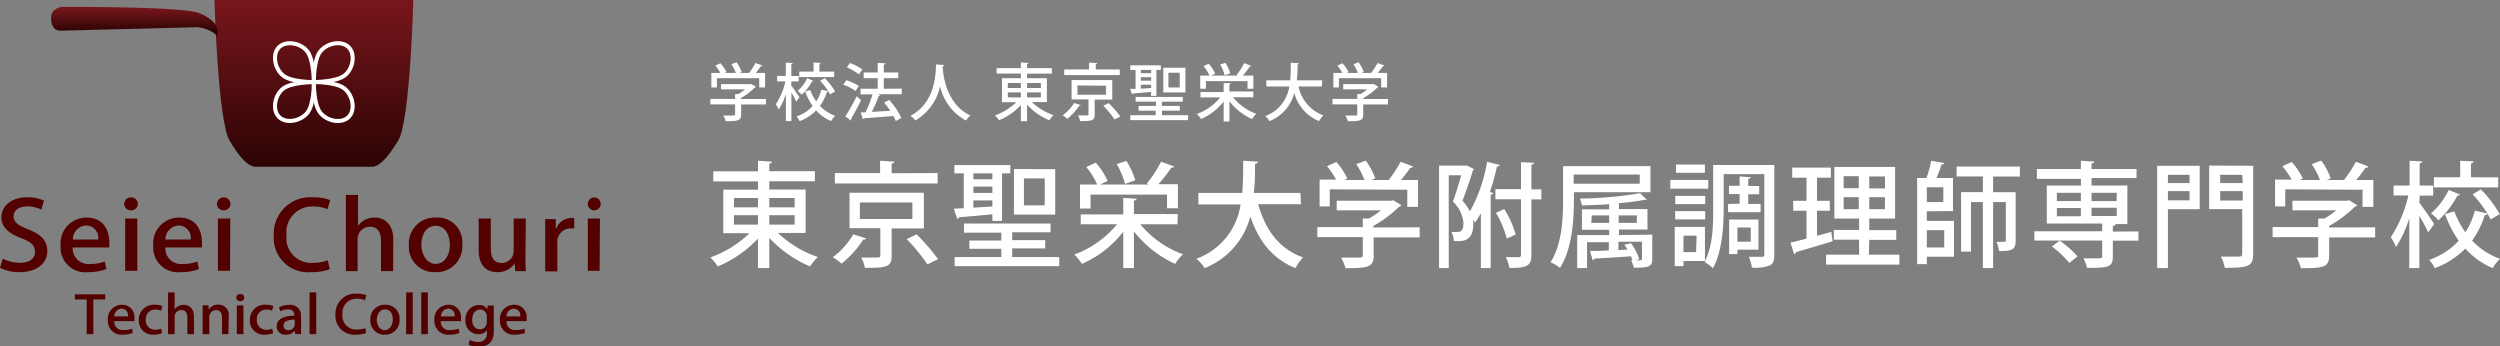 <svg xmlns="http://www.w3.org/2000/svg" xmlns:xlink="http://www.w3.org/1999/xlink" viewBox="0 0 302.78 41.94">
<rect x="0" y="0" width="302.78" height="41.94" fill="#808080" stroke="none"/>
<defs>
<style>.f60f7662-e41b-48a9-9cb8-796fd66418b4{isolation:isolate;}.ef2ededa-55ce-4bfa-b645-c173b1262947{fill:#fff;}.f457094d-ed87-4c30-b958-d0f84098188a{mix-blend-mode:multiply;}.b32e9895-6e6c-4fa3-b05e-705351168436{fill:#530000;}.b1b3be00-ee28-43f7-9e5b-6ce431f677a3{fill:url(#acf649ba-bc3a-4aed-a96a-52b6d2ba85c0);}.ad8ff63c-f53d-4409-a61f-ee4fa7583de8{fill:url(#fcdb39dc-d195-4f70-862c-5f1b4faf2c45);}.a10cd18f-04cc-4089-844d-2d91e61bea2e{fill:none;stroke:#fff;stroke-linecap:round;stroke-linejoin:round;stroke-width:0.49px;}</style><linearGradient id="acf649ba-bc3a-4aed-a96a-52b6d2ba85c0" x1="184.11" y1="400.11" x2="184.11" y2="422.86" gradientUnits="userSpaceOnUse"><stop offset="0" stop-color="#76161b"/><stop offset="1" stop-color="#200000"/></linearGradient><linearGradient id="fcdb39dc-d195-4f70-862c-5f1b4faf2c45" x1="162.39" y1="400.52" x2="162.39" y2="403.91" xlink:href="#acf649ba-bc3a-4aed-a96a-52b6d2ba85c0"/></defs><g class="f60f7662-e41b-48a9-9cb8-796fd66418b4"><g id="b8b290af-c585-47ee-8559-3083e37d138f" data-name="レイヤー 1"><path class="ef2ededa-55ce-4bfa-b645-c173b1262947" d="M243.68,427.74h-3.36a13.18,13.18,0,0,0,4.85,2.92,5.43,5.43,0,0,0-.95,1.14,14.57,14.57,0,0,1-4.94-3.46V432h-1.37v-3.58a14.3,14.3,0,0,1-4.87,3.38,6.29,6.29,0,0,0-.9-1.09,13.25,13.25,0,0,0,4.75-2.94h-3.18V422.5h4.2v-1H232.5v-1.22h5.41V419l1.7.11c0,.11-.11.19-.33.23v.92h5.52v1.22h-5.52v1h4.4ZM235,423.51v1.13h2.91v-1.13Zm0,2.08v1.14h2.91v-1.14Zm7.35-2.08h-3.07v1.13h3.07Zm0,3.22v-1.14h-3.07v1.14Z" transform="translate(-146.11 -399.53)"/><path class="ef2ededa-55ce-4bfa-b645-c173b1262947" d="M251,428.4c0,.1-.15.16-.33.14a12.82,12.82,0,0,1-2.64,2.93,5.89,5.89,0,0,0-1.06-.78,9.41,9.41,0,0,0,2.49-2.78Zm8.67-7.91v1.26H247.22v-1.26h5.48V419l1.73.11c0,.12-.11.2-.33.23v1.17ZM258,427.2H254.1v3.32c0,1.28-.49,1.47-3.24,1.45a4.88,4.88,0,0,0-.43-1.25l1.39,0c.85,0,.91,0,.91-.25v-3.3H249v-4.3h9Zm-7.75-3.15v2h6.36v-2Zm8.18,7.5a21.07,21.07,0,0,0-2.51-3.06l1.21-.58a26.49,26.49,0,0,1,2.59,3Z" transform="translate(-146.11 -399.53)"/><path class="ef2ededa-55ce-4bfa-b645-c173b1262947" d="M266.3,425.48c-1.53.15-3.05.29-4.05.36a.26.26,0,0,1-.2.21l-.42-1.25,1.2-.05v-4.23H261.7v-1h6.77v1h-1v5.76H266.3Zm2.4,5.18h5.7v1.1H261.73v-1.1h5.65v-1h-3.87v-1h3.87v-.95h-4.52V426.6h10.49v1.06H268.7v.95h4v1h-4Zm-2.4-10.14H264v.72h2.3Zm-2.3,1.61v.77h2.3v-.77Zm0,1.67v.88l2.3-.14v-.74Zm9.91-3.78v5.5h-5V420Zm-1.27,4.38v-3.26h-2.52v3.26Z" transform="translate(-146.11 -399.53)"/><path class="ef2ededa-55ce-4bfa-b645-c173b1262947" d="M288.72,426.69h-4.5a11.82,11.82,0,0,0,5.16,3.63,6,6,0,0,0-.94,1.17,13.32,13.32,0,0,1-5-3.94V432h-1.29V427.6a13,13,0,0,1-5,3.89,6.65,6.65,0,0,0-.93-1.13,12.07,12.07,0,0,0,5.18-3.67H277V425.5h5.15v-2l1.62.1c0,.11-.11.19-.33.23v1.63h5.31Zm-10.53-3.59v1.69h-1.28v-2.91H279a9.24,9.24,0,0,0-1.33-2.12l1.14-.53a8.45,8.45,0,0,1,1.45,2.21l-.91.44h5.9l-.25-.11a15.15,15.15,0,0,0,1.73-2.66l1.6.59a.4.4,0,0,1-.36.14,20.91,20.91,0,0,1-1.56,2h2.36v2.91h-1.32V423.1Zm4.34-4.08a9.53,9.53,0,0,1,1.08,2.35l-1.25.43a9.77,9.77,0,0,0-1-2.4Z" transform="translate(-146.11 -399.53)"/><path class="ef2ededa-55ce-4bfa-b645-c173b1262947" d="M303.67,424.26h-5.18c.86,3.08,2.53,5.43,5.44,6.44A6.28,6.28,0,0,0,303,432c-2.79-1.13-4.44-3.27-5.46-6.25A9.19,9.19,0,0,1,292,432a4.25,4.25,0,0,0-1-1.13,8.24,8.24,0,0,0,5.36-6.58h-5.11V422.9h5.31c.12-1.33.11-2.67.12-3.9l1.78.11c0,.14-.13.23-.35.26,0,1.1,0,2.3-.15,3.53h5.65Z" transform="translate(-146.11 -399.53)"/><path class="ef2ededa-55ce-4bfa-b645-c173b1262947" d="M318.05,427.06v1.22h-5.57v2.23c0,1.39-.72,1.5-3.41,1.5a5.32,5.32,0,0,0-.55-1.28c.6,0,1.19,0,1.64,0,.92,0,1,0,1-.29v-2.19h-5.51v-1.22h5.51V426l.75,0a10.73,10.73,0,0,0,1.46-1H308v-1.16h6.62l.22-.06,1,.61a.44.44,0,0,1-.26.16,14.93,14.93,0,0,1-3.15,2.35v.18Zm-10.89-4.6v2.07h-1.23v-3.25h2a10.78,10.78,0,0,0-1.1-1.62l1.12-.51a8.12,8.12,0,0,1,1.34,2l-.37.18h2.45a10.25,10.25,0,0,0-1-1.92l1.15-.43a8.6,8.6,0,0,1,1.15,2.16l-.49.19h2.12a15.27,15.27,0,0,0,1.43-2.2,15.63,15.63,0,0,1,1.52.58c-.05.11-.16.15-.34.14a17.24,17.24,0,0,1-1.13,1.48h2.07v3.25h-1.3v-2.07Z" transform="translate(-146.11 -399.53)"/><path class="ef2ededa-55ce-4bfa-b645-c173b1262947" d="M324.61,420a.27.27,0,0,1-.12.18c-.32,1.09-.82,2.53-1.26,3.65a6.09,6.09,0,0,1,.91,1.3,18.44,18.44,0,0,0,2.07-6l1.55.38c0,.11-.15.18-.35.18a28.92,28.92,0,0,1-.86,3.1l.41.11c0,.11-.13.18-.31.22V432h-1.19v-6.65a10.68,10.68,0,0,1-.71,1.15,3.26,3.26,0,0,0-.26-.39,3.1,3.1,0,0,1,.05.6c0,2.13-1.37,2.07-2.35,2a3,3,0,0,0-.29-1.09h.75c.4,0,.7-.18.7-1.06a4,4,0,0,0-1.27-2.61c.36-1,.72-2.23,1-3.19h-1.51V432h-1.17V419.59h3.2l.2,0Zm8.18,2.46v1.22h-1.21v6.72c0,1.28-.47,1.6-2.66,1.58a5.56,5.56,0,0,0-.43-1.31c.71,0,1.35,0,1.54,0s.29-.07.29-.28v-6.73h-3.1v-1.22h3.1v-3.27l1.58.08c0,.11-.1.19-.32.22v3Zm-4.5,2.39a11.94,11.94,0,0,1,1.39,3.08l-1.08.5a12.06,12.06,0,0,0-1.31-3.12Z" transform="translate(-146.11 -399.53)"/><path class="ef2ededa-55ce-4bfa-b645-c173b1262947" d="M346,422.81h-9.27v.95c0,2.4-.22,5.92-1.68,8.21a4.89,4.89,0,0,0-1.16-.67c1.4-2.17,1.53-5.31,1.53-7.54v-4.11H346Zm-1.3-2.14h-8v1.11h8Zm1.52,7.28v2.93c0,1-.48,1.07-2.23,1.07a5.7,5.7,0,0,0-.33-.9h.16a4.15,4.15,0,0,0-.18-.48c-1.67.12-3.33.22-4.44.28a.22.22,0,0,1-.2.19l-.32-1.12c.63,0,1.42,0,2.28-.06v-1h-2.64V432h-1.19v-4H341v-.64h-3.3v-2.48H341v-.62c-1.11.08-2.25.12-3.3.15a3.17,3.17,0,0,0-.25-.83,47,47,0,0,0,7.29-.65l.83.8a.22.22,0,0,1-.15,0h-.13c-.83.16-1.91.3-3.1.41v.71h3.45v2.48h-3.45V428Zm-7.38-1.43H341v-.9h-2.12Zm5.51-.9h-2.2v.9h2.2Zm-.71,3.37a6.32,6.32,0,0,1,1,1.94l-.44.13.36,0c.38,0,.41-.06.41-.2v-2.05h-2.85v1l1.11-.05-.39-.59Z" transform="translate(-146.11 -399.53)"/><path class="ef2ededa-55ce-4bfa-b645-c173b1262947" d="M353,422.38H348.4v-1.06H353Zm8,8c0,.7-.14,1.1-.57,1.31a5.19,5.19,0,0,1-2.14.25,5.4,5.4,0,0,0-.38-1.31c.35,0,.7,0,1,0h.61c.2,0,.27-.06.27-.28v-9.73h-4.92v4c0,2.19-.16,5.35-1.3,7.39a5,5,0,0,0-1-.72l.08-.15H350v.62h-1.06v-4.75h3.66v4.13c1-1.9,1-4.52,1-6.52v-5.11H361Zm-8.37-6.13H349v-1h3.64Zm-3.64.85h3.64v1H349Zm3.6-4.64h-3.5v-1h3.5Zm-1,7.61H350v2h1.53Zm5.21-3.87v-1.17h-1.29v-1h1.29V420.9l1.35.09c0,.1-.1.17-.31.2v.87h1.33v1h-1.33v1.17h1.5v1h-3.94v-1Zm-.27,5.57v.53h-1v-4.18h3.55v3.65Zm0-2.68v1.71h1.62v-1.71Z" transform="translate(-146.11 -399.53)"/><path class="ef2ededa-55ce-4bfa-b645-c173b1262947" d="M366.17,428.09l1.74-.48c0,.06,0,.12.16,1.13-1.63.51-3.37,1-4.47,1.34a.3.3,0,0,1-.2.24l-.44-1.4c.54-.13,1.2-.29,1.94-.49v-3.38h-1.61v-1.2h1.61v-2.8h-1.73v-1.22h4.68v1.22h-1.68v2.8h1.55v1.2h-1.55Zm6.28,2.28h3.7v1.21h-8.88v-1.21h4v-1.81h-3.06v-1.18h3.06V426h-3v-6.25h7.36V426h-3.13v1.4h3.27v1.18h-3.27Zm-3.05-9.5v1.45h1.83v-1.45Zm0,4h1.83v-1.46H369.4Zm5-2.52v-1.45h-1.9v1.45Zm0,2.52v-1.46h-1.9v1.46Z" transform="translate(-146.11 -399.53)"/><path class="ef2ededa-55ce-4bfa-b645-c173b1262947" d="M379.47,425.12v1.16h3.29v4.34h-3.29v.9H378.3V421.09h1.13A14.8,14.8,0,0,0,380,419l1.59.27c0,.11-.14.17-.33.18-.15.48-.39,1.1-.62,1.64h2v4Zm2-1.12v-1.79h-2V424Zm.11,3.41h-2.11v2.09h2.11Zm9.16-6.5H387.5v1.9h2.73v5.84c0,1.13-.43,1.29-2,1.29a4.24,4.24,0,0,0-.34-1.12c1.15,0,1.15,0,1.15-.18V424H387.5v8h-1.24v-8h-1.44v6h-1.2v-7.2h2.64v-1.9h-3.18V419.7h7.66Z" transform="translate(-146.11 -399.53)"/><path class="ef2ededa-55ce-4bfa-b645-c173b1262947" d="M405.1,427.56v1.12H402v1.94c0,1.33-.67,1.35-3.13,1.35a5.15,5.15,0,0,0-.42-1.15c.51,0,1,0,1.42,0,.81,0,.84,0,.84-.26v-1.9h-8.22v-1.12h8.22v-.94H394V422h4.14v-.81H392.8V420h5.33v-1l1.62.1c0,.11-.09.19-.33.22V420h5.45v1.1h-5.45V422h4.34v4.67h-2.08l.64,0c0,.11-.09.19-.32.22v.69Zm-9.54,1.12a11.8,11.8,0,0,1,2.16,1.9l-1,.8a11,11,0,0,0-2.11-2Zm-.34-5.8v1h2.91v-1Zm0,1.84v1h2.91v-1Zm7.25-1.84h-3.05v1h3.05Zm0,2.81v-1h-3.05v1Z" transform="translate(-146.11 -399.53)"/><path class="ef2ededa-55ce-4bfa-b645-c173b1262947" d="M412.52,419.61v5.26h-3.85V432h-1.3V419.61Zm-1.23,1.09h-2.62v1h2.62Zm-2.62,3.09h2.62v-1.11h-2.62ZM419,419.61v10.66c0,1.53-.6,1.7-3.44,1.7a5,5,0,0,0-.47-1.36c.55,0,1.14,0,1.58,0,.93,0,1,0,1-.37v-5.38h-4v-5.28Zm-1.33,1.09H415v1h2.73ZM415,423.82h2.73v-1.14H415Z" transform="translate(-146.11 -399.53)"/><path class="ef2ededa-55ce-4bfa-b645-c173b1262947" d="M433.77,427.06v1.22H428.2v2.23c0,1.39-.72,1.5-3.41,1.5a6.26,6.26,0,0,0-.55-1.28c.59,0,1.19,0,1.63,0,.93,0,1,0,1-.29v-2.19h-5.52v-1.22h5.52V426l.75,0a10.05,10.05,0,0,0,1.45-1h-5.32v-1.16h6.62l.23-.06,1,.61a.47.47,0,0,1-.27.16,14.85,14.85,0,0,1-3.14,2.35v.18Zm-10.89-4.6v2.07h-1.23v-3.25h2a11.67,11.67,0,0,0-1.11-1.62l1.12-.51a8.48,8.48,0,0,1,1.35,2l-.38.18h2.46a9.74,9.74,0,0,0-1-1.92l1.15-.43a8.6,8.6,0,0,1,1.15,2.16l-.48.19H430a15.27,15.27,0,0,0,1.43-2.2,15.63,15.63,0,0,1,1.52.58c-.06.11-.17.15-.35.14a17,17,0,0,1-1.12,1.48h2.07v3.25h-1.31v-2.07Z" transform="translate(-146.11 -399.53)"/><path class="ef2ededa-55ce-4bfa-b645-c173b1262947" d="M439.12,424.07c.4.51,1.55,2.2,1.8,2.6l-.73,1c-.21-.47-.65-1.29-1.07-2V432H437.9v-6.05a13.31,13.31,0,0,1-1.61,3.5,5.14,5.14,0,0,0-.63-1.18,15.5,15.5,0,0,0,2.13-5.07H436V422h1.94V419l1.54.08c0,.11-.1.19-.32.22V422h1.64v1.22h-1.64Zm7.45-1.6a13.81,13.81,0,0,1,2.29,3l-1.11.64a5.12,5.12,0,0,0-.39-.7c0,.12-.15.17-.32.17a10.62,10.62,0,0,1-1.53,3.09,8.63,8.63,0,0,0,3.38,2.2A5.57,5.57,0,0,0,448,432a9.32,9.32,0,0,1-3.31-2.37A10,10,0,0,1,441,432a6,6,0,0,0-.68-1,8.65,8.65,0,0,0,3.57-2.31,13.55,13.55,0,0,1-1.66-3.24l1.13-.32a10.56,10.56,0,0,0,1.34,2.53,9.17,9.17,0,0,0,1.15-2.62l1.52.35a16.64,16.64,0,0,0-1.79-2.33Zm-2.53.61a.31.31,0,0,1-.31.13,10.71,10.71,0,0,1-2.3,3,5.13,5.13,0,0,0-.9-.83,8.73,8.73,0,0,0,2.14-2.84Zm4.63-2.07v1.22h-7.78V421h3.18v-2l1.62.08c0,.13-.1.19-.32.24V421Z" transform="translate(-146.11 -399.53)"/><path class="ef2ededa-55ce-4bfa-b645-c173b1262947" d="M238.87,411.52v.66h-3v1.22c0,.75-.4.81-1.86.81a3.21,3.21,0,0,0-.3-.69h.89c.5,0,.54,0,.54-.16v-1.19h-3v-.66h3v-.59l.41,0a5.67,5.67,0,0,0,.79-.57h-2.9v-.63H237l.12,0,.56.33a.25.25,0,0,1-.15.08,8,8,0,0,1-1.71,1.29v.1ZM232.94,409v1.12h-.68v-1.76h1.09a6,6,0,0,0-.6-.89l.61-.28a4.63,4.63,0,0,1,.73,1.07l-.2.1h1.34a5.51,5.51,0,0,0-.54-1.05l.63-.24a5.19,5.19,0,0,1,.62,1.18l-.26.11h1.15a8.45,8.45,0,0,0,.78-1.2,8.63,8.63,0,0,1,.83.31.17.17,0,0,1-.19.08,8.58,8.58,0,0,1-.61.81h1.13v1.76h-.71V409Z" transform="translate(-146.11 -399.53)"/><path class="ef2ededa-55ce-4bfa-b645-c173b1262947" d="M241.94,409.88c.22.28.84,1.21,1,1.42l-.4.54a11.21,11.21,0,0,0-.58-1.09v3.44h-.67V410.9a7.51,7.51,0,0,1-.87,1.9,2.82,2.82,0,0,0-.35-.64,8.26,8.26,0,0,0,1.16-2.77h-1v-.66h1.05v-1.61l.84.05c0,.06-.05.1-.17.12v1.44h.89v.66h-.89ZM246,409a7.48,7.48,0,0,1,1.25,1.61l-.61.35a3.05,3.05,0,0,0-.21-.38c0,.06-.08.09-.17.09a6.07,6.07,0,0,1-.84,1.69,4.86,4.86,0,0,0,1.84,1.2,3.08,3.08,0,0,0-.5.63,5,5,0,0,1-1.81-1.29,5.38,5.38,0,0,1-2,1.3,3.1,3.1,0,0,0-.37-.57,4.59,4.59,0,0,0,1.95-1.26,7.7,7.7,0,0,1-.91-1.76l.62-.18a5.69,5.69,0,0,0,.73,1.38,4.62,4.62,0,0,0,.62-1.42l.84.18a8.74,8.74,0,0,0-1-1.26Zm-1.38.33a.2.2,0,0,1-.17.07A5.74,5.74,0,0,1,243.2,411a3,3,0,0,0-.49-.45,4.75,4.75,0,0,0,1.16-1.55Zm2.52-1.13v.66h-4.23v-.66h1.73v-1.1l.88.05c0,.06-.05.1-.17.12v.93Z" transform="translate(-146.11 -399.53)"/><path class="ef2ededa-55ce-4bfa-b645-c173b1262947" d="M248.61,409.24a6,6,0,0,1,1.52.71l-.4.6a5.74,5.74,0,0,0-1.49-.76Zm-.12,4.39a20.94,20.94,0,0,0,1.36-2.44l.54.46a24.55,24.55,0,0,1-1.2,2.27.2.2,0,0,1,0,.13.19.19,0,0,1,0,.1Zm.57-6.47a6.49,6.49,0,0,1,1.49.78l-.42.59a6.24,6.24,0,0,0-1.46-.84Zm6.26,3.1v.68h-2.9l.32.1a.23.23,0,0,1-.2.1,16.74,16.74,0,0,1-.84,1.94l2.23-.13c-.23-.35-.49-.69-.74-1l.61-.32a9,9,0,0,1,1.48,2.18l-.68.38a4.1,4.1,0,0,0-.29-.61c-1.32.11-2.69.21-3.57.27a.16.16,0,0,1-.13.11l-.27-.82.59,0a15.44,15.44,0,0,0,.86-2.18h-1.46v-.68h2.08V409h-1.7v-.69h1.7v-1.17l.93.06c0,.08-.07.15-.19.17v.94h1.75V409h-1.75v1.28Z" transform="translate(-146.11 -399.53)"/><path class="ef2ededa-55ce-4bfa-b645-c173b1262947" d="M260.48,407.41c0,.07-.08.11-.19.13l0,.28c.09,1.14.56,4.41,3.36,5.7a2,2,0,0,0-.54.61,6.23,6.23,0,0,1-3.14-4.15,6.36,6.36,0,0,1-3,4.14,2.73,2.73,0,0,0-.6-.56c3.1-1.63,3.05-5.22,3.11-6.23Z" transform="translate(-146.11 -399.53)"/><path class="ef2ededa-55ce-4bfa-b645-c173b1262947" d="M272.9,411.89h-1.83a7.29,7.29,0,0,0,2.64,1.59,2.77,2.77,0,0,0-.51.62,7.87,7.87,0,0,1-2.7-1.89v2h-.75v-1.95a7.59,7.59,0,0,1-2.65,1.84,3.07,3.07,0,0,0-.49-.59,7.25,7.25,0,0,0,2.59-1.6h-1.74V409h2.29v-.56h-2.94v-.66h2.94v-.69l.93.06c0,.06-.06.11-.18.13v.5h3v.66h-3V409h2.4Zm-4.73-2.31v.61h1.58v-.61Zm0,1.14v.61h1.58v-.61Zm4-1.14H270.5v.61h1.68Zm0,1.75v-.61H270.5v.61Z" transform="translate(-146.11 -399.53)"/><path class="ef2ededa-55ce-4bfa-b645-c173b1262947" d="M277,412.25c0,.05-.08.08-.18.07a6.89,6.89,0,0,1-1.44,1.6,2.84,2.84,0,0,0-.58-.42A5.1,5.1,0,0,0,276.2,412Zm4.73-4.31v.68H275v-.68h3v-.83l1,.06c0,.06-.06.11-.18.12v.65Zm-.91,3.65h-2.13v1.81c0,.7-.27.81-1.77.79a2.64,2.64,0,0,0-.24-.68l.77,0c.46,0,.49,0,.49-.14v-1.8h-2.05v-2.34h4.93Zm-4.22-1.71V411h3.47v-1.09ZM281.1,414a12.34,12.34,0,0,0-1.37-1.67l.66-.31a14,14,0,0,1,1.41,1.62Z" transform="translate(-146.11 -399.53)"/><path class="ef2ededa-55ce-4bfa-b645-c173b1262947" d="M285.53,410.66l-2.21.19a.13.13,0,0,1-.11.11l-.22-.67.65,0V408H283v-.56h3.7V408h-.54v3.14h-.65Zm1.31,2.82H290v.6H283v-.6h3.08v-.55H284v-.57h2.11v-.52h-2.46v-.57h5.71v.57h-2.53v.52H289v.57h-2.16ZM285.53,408h-1.25v.39h1.25Zm-1.25.88v.42h1.25v-.42Zm0,.91v.48l1.25-.08v-.4Zm5.4-2.06v3H287v-3Zm-.69,2.39v-1.78h-1.37v1.78Z" transform="translate(-146.11 -399.53)"/><path class="ef2ededa-55ce-4bfa-b645-c173b1262947" d="M297.9,411.31h-2.45a6.38,6.38,0,0,0,2.81,2,3.59,3.59,0,0,0-.51.64,7.21,7.21,0,0,1-2.74-2.15v2.44h-.7v-2.41a7.13,7.13,0,0,1-2.74,2.12,3.31,3.31,0,0,0-.5-.62,6.4,6.4,0,0,0,2.82-2H291.5v-.65h2.81V409.6l.88,0c0,.06-.06.11-.18.13v.88h2.89Zm-5.74-1.95v.92h-.69v-1.59h1.13a4.9,4.9,0,0,0-.73-1.15l.62-.29a4.56,4.56,0,0,1,.8,1.2l-.5.24H296l-.14-.06a8.56,8.56,0,0,0,.94-1.45l.87.33a.21.21,0,0,1-.19.07,13.16,13.16,0,0,1-.85,1.11h1.28v1.59h-.71v-.92Zm2.37-2.22a5,5,0,0,1,.58,1.27l-.68.24a5,5,0,0,0-.54-1.31Z" transform="translate(-146.11 -399.53)"/><path class="ef2ededa-55ce-4bfa-b645-c173b1262947" d="M306.2,410h-2.82a4.74,4.74,0,0,0,3,3.51,2.91,2.91,0,0,0-.52.69,5.16,5.16,0,0,1-3-3.41,5,5,0,0,1-3,3.41,2.12,2.12,0,0,0-.52-.61,4.5,4.5,0,0,0,2.92-3.59h-2.78v-.74h2.89c.07-.72.06-1.46.07-2.13l1,.06c0,.08-.06.13-.18.14,0,.6,0,1.26-.09,1.93h3.08Z" transform="translate(-146.11 -399.53)"/><path class="ef2ededa-55ce-4bfa-b645-c173b1262947" d="M314.21,411.52v.66h-3v1.22c0,.75-.39.81-1.85.81a3.25,3.25,0,0,0-.31-.69h.89c.51,0,.55,0,.55-.16v-1.19h-3v-.66h3v-.59l.41,0a5.67,5.67,0,0,0,.79-.57h-2.9v-.63h3.61l.12,0,.55.33a.2.2,0,0,1-.14.08,8.3,8.3,0,0,1-1.72,1.29v.1ZM308.27,409v1.12h-.67v-1.76h1.09a6.13,6.13,0,0,0-.61-.89l.62-.28a5,5,0,0,1,.73,1.07l-.21.1h1.34a4.93,4.93,0,0,0-.53-1.05l.62-.24a4.88,4.88,0,0,1,.63,1.18l-.27.11h1.16a8.45,8.45,0,0,0,.78-1.2c.75.27.79.29.83.31a.17.17,0,0,1-.19.08c-.16.24-.39.53-.61.81h1.12v1.76h-.71V409Z" transform="translate(-146.11 -399.53)"/><g class="f457094d-ed87-4c30-b958-d0f84098188a"><path class="b32e9895-6e6c-4fa3-b05e-705351168436" d="M151.12,424.92a3.87,3.87,0,0,0-1.72-.39c-1.16,0-1.64.61-1.64,1.18,0,.75.55,1.12,1.78,1.6,1.55.62,2.3,1.39,2.3,2.6,0,1.48-1.2,2.58-3.38,2.58a5.07,5.07,0,0,1-2.35-.53l.33-1.11a4.69,4.69,0,0,0,2.11.51c1.15,0,1.8-.54,1.8-1.33s-.5-1.21-1.65-1.65c-1.45-.53-2.42-1.32-2.42-2.52,0-1.4,1.23-2.44,3.15-2.44a4.87,4.87,0,0,1,2,.4Z" transform="translate(-146.11 -399.53)"/><path class="b32e9895-6e6c-4fa3-b05e-705351168436" d="M159,432.11a5.92,5.92,0,0,1-2.22.38,3,3,0,0,1-3.33-3.21,3.13,3.13,0,0,1,3.15-3.4c2,0,2.75,1.49,2.75,3.05a3.18,3.18,0,0,1,0,.57h-4.44a1.91,1.91,0,0,0,2.12,2,4.83,4.83,0,0,0,1.77-.3Zm-1-3.57a1.48,1.48,0,0,0-1.46-1.7,1.7,1.7,0,0,0-1.61,1.7Z" transform="translate(-146.11 -399.53)"/><path class="b32e9895-6e6c-4fa3-b05e-705351168436" d="M162,425a.8.8,0,0,1-.85-.77.81.81,0,0,1,.87-.79.78.78,0,1,1,0,1.56Zm.74,7.33h-1.47V426h1.47Z" transform="translate(-146.11 -399.53)"/><path class="b32e9895-6e6c-4fa3-b05e-705351168436" d="M170.21,432.11a5.82,5.82,0,0,1-2.21.38,3,3,0,0,1-3.33-3.21,3.13,3.13,0,0,1,3.15-3.4c2,0,2.75,1.49,2.75,3.05a3.18,3.18,0,0,1,0,.57h-4.44a1.91,1.91,0,0,0,2.12,2,4.77,4.77,0,0,0,1.76-.3Zm-1-3.57a1.49,1.49,0,0,0-1.46-1.7,1.7,1.7,0,0,0-1.61,1.7Z" transform="translate(-146.11 -399.53)"/><path class="b32e9895-6e6c-4fa3-b05e-705351168436" d="M173.23,425a.79.79,0,0,1-.85-.77.8.8,0,0,1,.86-.79.78.78,0,1,1,0,1.56Zm.74,7.33H172.5V426H174Z" transform="translate(-146.11 -399.53)"/><path class="b32e9895-6e6c-4fa3-b05e-705351168436" d="M186.06,432.13a6.17,6.17,0,0,1-2.28.36,4.15,4.15,0,0,1-4.51-4.43,4.41,4.41,0,0,1,4.76-4.63,5.29,5.29,0,0,1,2.07.34l-.32,1.1a4.15,4.15,0,0,0-1.7-.33,3.11,3.11,0,0,0-3.27,3.45,3,3,0,0,0,3.25,3.37,4.61,4.61,0,0,0,1.75-.31Z" transform="translate(-146.11 -399.53)"/><path class="b32e9895-6e6c-4fa3-b05e-705351168436" d="M193.72,432.37h-1.47v-3.71c0-.91-.34-1.67-1.33-1.67a1.48,1.48,0,0,0-1.5,1.49v3.89H188v-9.24h1.47v3.75h0a2.45,2.45,0,0,1,2-1c1.05,0,2.27.65,2.27,2.65Z" transform="translate(-146.11 -399.53)"/><path class="b32e9895-6e6c-4fa3-b05e-705351168436" d="M202.1,429.14a3.13,3.13,0,0,1-3.27,3.35,3.06,3.06,0,0,1-3.2-3.26,3.14,3.14,0,0,1,3.3-3.35A3,3,0,0,1,202.1,429.14Zm-3.22-2.26c-1.26,0-1.74,1.22-1.74,2.32s.65,2.29,1.73,2.29,1.72-1.05,1.72-2.31C200.59,428.13,200.11,426.88,198.88,426.88Z" transform="translate(-146.11 -399.53)"/><path class="b32e9895-6e6c-4fa3-b05e-705351168436" d="M209.75,430.55c0,.71,0,1.31.06,1.82h-1.29l-.08-.93h0a2.47,2.47,0,0,1-2.1,1.05c-1.21,0-2.26-.68-2.26-2.7V426h1.47v3.56c0,1.09.34,1.82,1.31,1.82a1.43,1.43,0,0,0,1.46-1.44V426h1.47Z" transform="translate(-146.11 -399.53)"/><path class="b32e9895-6e6c-4fa3-b05e-705351168436" d="M215.65,427.19a2.63,2.63,0,0,0-.43,0,1.63,1.63,0,0,0-1.61,1.84v3.37h-1.47V428c0-.73,0-1.34,0-1.93h1.28l0,1.16h.05a2,2,0,0,1,1.82-1.3,1.37,1.37,0,0,1,.36,0Z" transform="translate(-146.11 -399.53)"/><path class="b32e9895-6e6c-4fa3-b05e-705351168436" d="M218,425a.78.78,0,1,1,.86-.77A.79.79,0,0,1,218,425Zm.73,7.33H217.3V426h1.47Z" transform="translate(-146.11 -399.53)"/></g><g class="f457094d-ed87-4c30-b958-d0f84098188a"><path class="b32e9895-6e6c-4fa3-b05e-705351168436" d="M158.85,435.79h-1.44V440h-.8v-4.2h-1.43v-.62h3.67Z" transform="translate(-146.11 -399.53)"/><path class="b32e9895-6e6c-4fa3-b05e-705351168436" d="M162.19,439.85a3.29,3.29,0,0,1-1.21.21,1.65,1.65,0,0,1-1.81-1.76,1.71,1.71,0,0,1,1.71-1.86,1.48,1.48,0,0,1,1.51,1.67,2.69,2.69,0,0,1,0,.31h-2.43a1,1,0,0,0,1.16,1.08,2.46,2.46,0,0,0,1-.17Zm-.56-2c0-.42-.18-.94-.8-.94a.94.94,0,0,0-.88.94Z" transform="translate(-146.11 -399.53)"/><path class="b32e9895-6e6c-4fa3-b05e-705351168436" d="M165.74,439.88a2.59,2.59,0,0,1-1,.18,1.68,1.68,0,0,1-1.82-1.77,1.81,1.81,0,0,1,2-1.85,2.18,2.18,0,0,1,.86.16l-.16.56a1.67,1.67,0,0,0-.69-.14,1.13,1.13,0,0,0-1.16,1.23,1.12,1.12,0,0,0,1.15,1.22,1.87,1.87,0,0,0,.72-.14Z" transform="translate(-146.11 -399.53)"/><path class="b32e9895-6e6c-4fa3-b05e-705351168436" d="M169.61,440h-.81v-2c0-.5-.18-.92-.72-.92a.81.81,0,0,0-.82.82V440h-.8v-5.06h.8V437h0a1.34,1.34,0,0,1,1.1-.55c.57,0,1.24.35,1.24,1.45Z" transform="translate(-146.11 -399.53)"/><path class="b32e9895-6e6c-4fa3-b05e-705351168436" d="M173.77,440H173v-2c0-.49-.18-.91-.73-.91a.82.82,0,0,0-.81.86V440h-.81v-2.5c0-.38,0-.68,0-1h.7l.05.51h0a1.34,1.34,0,0,1,1.15-.59,1.24,1.24,0,0,1,1.26,1.42Z" transform="translate(-146.11 -399.53)"/><path class="b32e9895-6e6c-4fa3-b05e-705351168436" d="M175.19,436a.44.44,0,0,1-.47-.42.44.44,0,0,1,.48-.43.43.43,0,1,1,0,.85Zm.4,4h-.8v-3.48h.8Z" transform="translate(-146.11 -399.53)"/><path class="b32e9895-6e6c-4fa3-b05e-705351168436" d="M179.19,439.88a2.57,2.57,0,0,1-1,.18,1.68,1.68,0,0,1-1.82-1.77,1.81,1.81,0,0,1,2-1.85,2.09,2.09,0,0,1,.85.16l-.16.56a1.62,1.62,0,0,0-.68-.14,1.13,1.13,0,0,0-1.16,1.23,1.12,1.12,0,0,0,1.15,1.22,1.87,1.87,0,0,0,.72-.14Z" transform="translate(-146.11 -399.53)"/><path class="b32e9895-6e6c-4fa3-b05e-705351168436" d="M182.59,439.16a5.21,5.21,0,0,0,0,.83h-.72l-.06-.41h0a1.31,1.31,0,0,1-1.07.48,1,1,0,0,1-1.12-1c0-.86.83-1.29,2.13-1.29,0-.26,0-.77-.76-.77a1.94,1.94,0,0,0-.93.23l-.17-.48a2.53,2.53,0,0,1,1.23-.29,1.27,1.27,0,0,1,1.44,1.41Zm-.78-.92c-.63,0-1.36.11-1.36.73a.52.52,0,0,0,.56.55.75.75,0,0,0,.8-.7Z" transform="translate(-146.11 -399.53)"/><path class="b32e9895-6e6c-4fa3-b05e-705351168436" d="M184.41,440h-.81v-5.06h.81Z" transform="translate(-146.11 -399.53)"/><path class="b32e9895-6e6c-4fa3-b05e-705351168436" d="M190.45,439.86a3.3,3.3,0,0,1-1.24.2,2.27,2.27,0,0,1-2.47-2.43,2.41,2.41,0,0,1,2.61-2.53,2.73,2.73,0,0,1,1.12.19l-.17.6a2.25,2.25,0,0,0-.93-.18,1.69,1.69,0,0,0-1.78,1.88,1.65,1.65,0,0,0,1.77,1.85,2.62,2.62,0,0,0,1-.17Z" transform="translate(-146.11 -399.53)"/><path class="b32e9895-6e6c-4fa3-b05e-705351168436" d="M194.5,438.22a1.72,1.72,0,0,1-1.79,1.84,1.67,1.67,0,0,1-1.74-1.79,1.71,1.71,0,0,1,1.8-1.83A1.66,1.66,0,0,1,194.5,438.22ZM192.74,437c-.68,0-1,.67-1,1.26s.36,1.26.94,1.26,1-.57,1-1.27S193.41,437,192.74,437Z" transform="translate(-146.11 -399.53)"/><path class="b32e9895-6e6c-4fa3-b05e-705351168436" d="M196.1,440h-.8v-5.06h.8Z" transform="translate(-146.11 -399.53)"/><path class="b32e9895-6e6c-4fa3-b05e-705351168436" d="M197.93,440h-.8v-5.06h.8Z" transform="translate(-146.11 -399.53)"/><path class="b32e9895-6e6c-4fa3-b05e-705351168436" d="M201.75,439.85a3.29,3.29,0,0,1-1.21.21,1.66,1.66,0,0,1-1.82-1.76,1.71,1.71,0,0,1,1.72-1.86,1.48,1.48,0,0,1,1.5,1.67,1.47,1.47,0,0,1,0,.31H199.5a1,1,0,0,0,1.16,1.08,2.46,2.46,0,0,0,1-.17Zm-.57-2a.81.81,0,0,0-.79-.94.94.94,0,0,0-.88.94Z" transform="translate(-146.11 -399.53)"/><path class="b32e9895-6e6c-4fa3-b05e-705351168436" d="M205.91,436.52c0,.24,0,.53,0,1v2c0,.69-.06,2-1.87,2a2.73,2.73,0,0,1-1.2-.25l.18-.57a2.16,2.16,0,0,0,1,.25,1,1,0,0,0,1.07-1.11v-.33h0A1.24,1.24,0,0,1,204,440a1.55,1.55,0,0,1-1.51-1.7,1.67,1.67,0,0,1,1.61-1.83,1.13,1.13,0,0,1,1.05.54h0l0-.46Zm-.84,1.34a.81.81,0,0,0-.82-.84c-.56,0-.95.48-.95,1.22s.34,1.17.94,1.17a.82.82,0,0,0,.83-.87Z" transform="translate(-146.11 -399.53)"/><path class="b32e9895-6e6c-4fa3-b05e-705351168436" d="M209.69,439.85a3.29,3.29,0,0,1-1.21.21,1.66,1.66,0,0,1-1.82-1.76,1.71,1.71,0,0,1,1.72-1.86,1.48,1.48,0,0,1,1.51,1.67,2.69,2.69,0,0,1,0,.31h-2.43a1,1,0,0,0,1.16,1.08,2.46,2.46,0,0,0,1-.17Zm-.57-2a.81.81,0,0,0-.79-.94.94.94,0,0,0-.88.94Z" transform="translate(-146.11 -399.53)"/></g><path class="b1b3be00-ee28-43f7-9e5b-6ce431f677a3" d="M184.11,419.72h7.25c.66-.16,1.57-.82,3-3.21s1.81-17,1.81-17H172.08s.41,14.59,1.81,17,2.31,3.05,3,3.21Z" transform="translate(-146.11 -399.53)"/><path class="ad8ff63c-f53d-4409-a61f-ee4fa7583de8" d="M172.44,403s-.16-1.06-2.22-1.89-16.65-.74-16.65-.74-1.27.16-1.27,1.28.45,1.52,1,1.6l16.15-.41a3.86,3.86,0,0,1,3,1.07Z" transform="translate(-146.11 -399.53)"/><path class="a10cd18f-04cc-4089-844d-2d91e61bea2e" d="M184.12,409.47s0-2.71-.8-3.73-2.58-1.33-3.42-.49-.53,2.58.49,3.42,3.73.8,3.73.8" transform="translate(-146.11 -399.53)"/><path class="a10cd18f-04cc-4089-844d-2d91e61bea2e" d="M184.12,409.47s-2.71,0-3.73.8-1.33,2.58-.49,3.42,2.57.54,3.42-.48.8-3.74.8-3.74" transform="translate(-146.11 -399.53)"/><path class="a10cd18f-04cc-4089-844d-2d91e61bea2e" d="M184.12,409.47s-.05,2.71.8,3.74,2.58,1.33,3.42.48.53-2.57-.49-3.42-3.73-.8-3.73-.8" transform="translate(-146.11 -399.53)"/><path class="a10cd18f-04cc-4089-844d-2d91e61bea2e" d="M184.12,409.47s2.71,0,3.73-.8,1.33-2.57.49-3.42-2.58-.53-3.42.49-.8,3.73-.8,3.73" transform="translate(-146.11 -399.53)"/></g></g></svg>